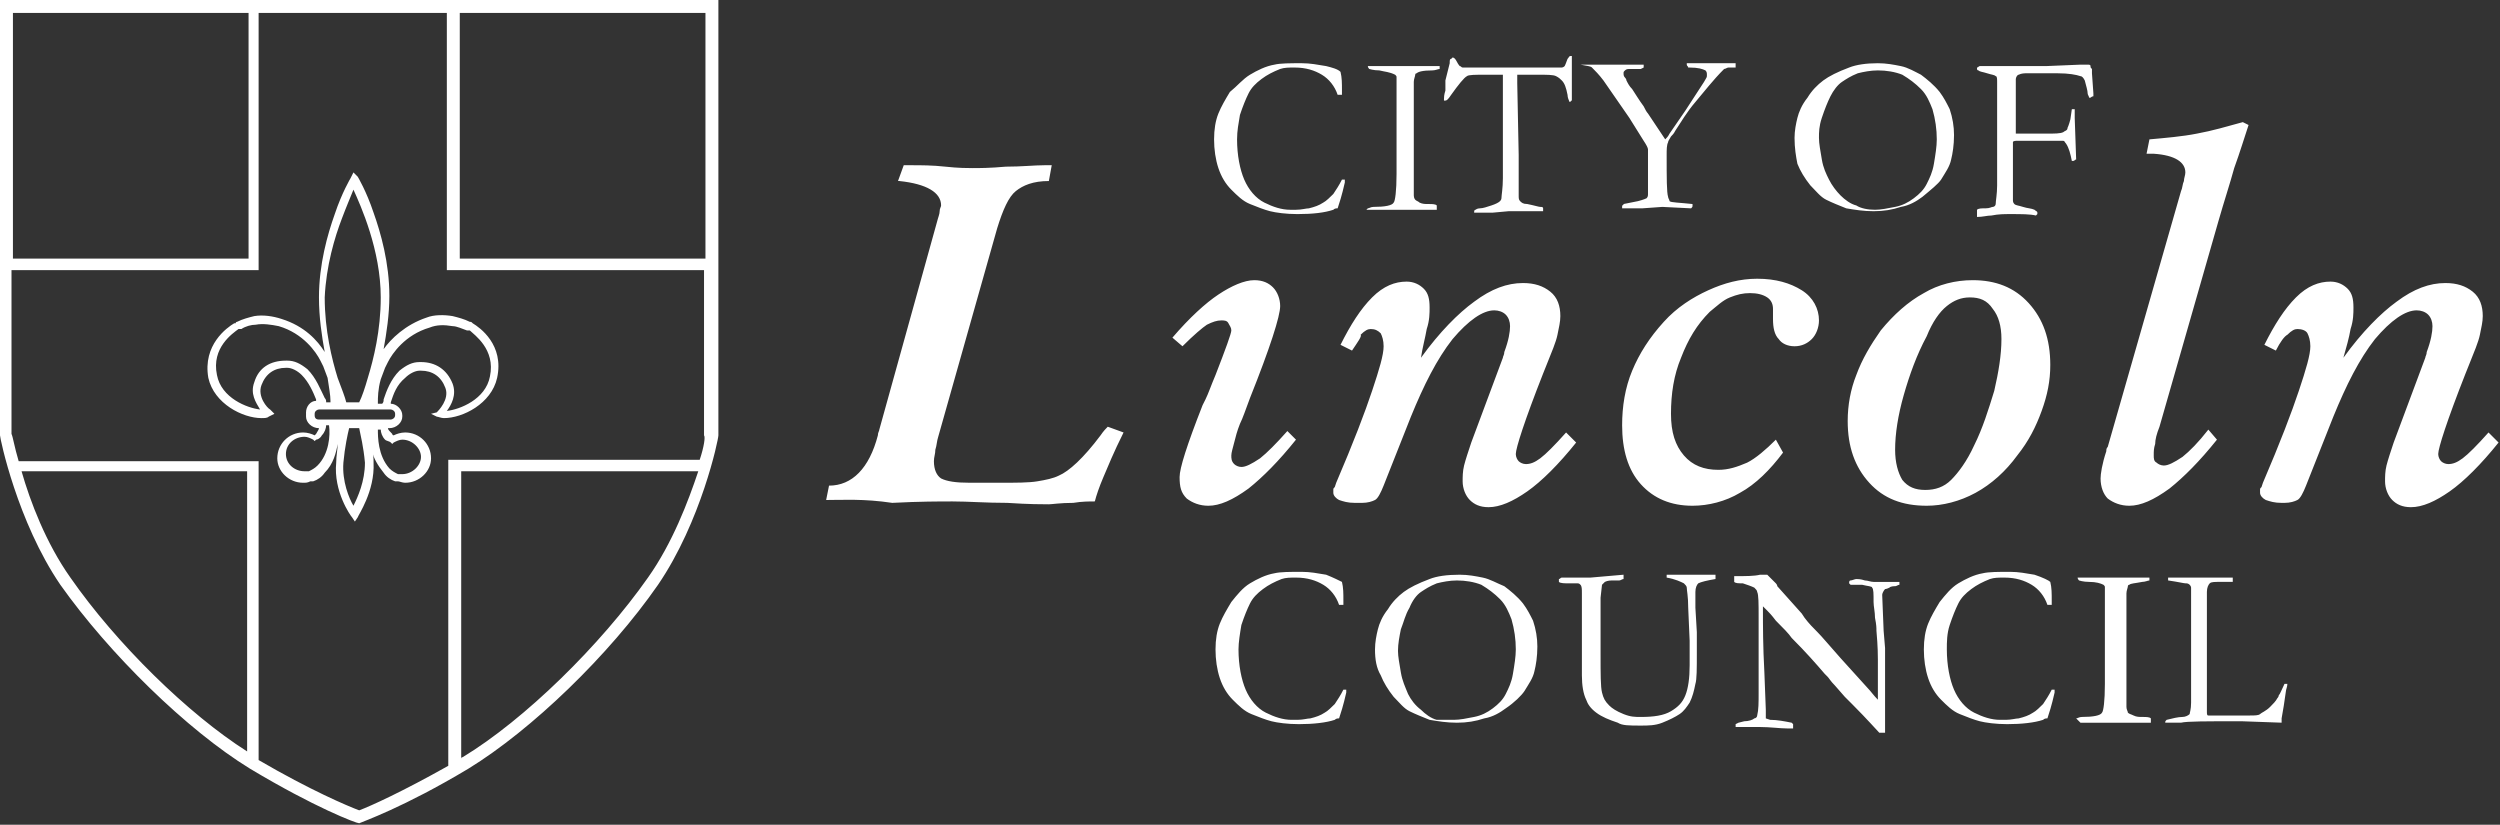 <svg xmlns="http://www.w3.org/2000/svg" x="0px" y="0px" viewBox="0 0 174 57.4" preserveAspectRatio="xMinYMid" aria-hidden="true" focusable="false">
<rect x="0" y="0" width="174" height="57.4" fill="#333333" stroke="none"/>
<path fill="#FFFFFF" d="M93.3,5c0.1,0.4,0.1,0.8,0.1,1.3c0,0.1,0,0.2,0,0.3c-0.1,0-0.1,0-0.2,0c0,0-0.1,0-0.1,0
	c-0.2-0.6-0.6-1.1-1.1-1.4c-0.5-0.3-1.1-0.5-1.9-0.5c-0.4,0-0.7,0-1,0.1c-0.5,0.2-0.9,0.4-1.3,0.7c-0.4,0.3-0.7,0.6-0.9,1
	c-0.2,0.4-0.4,0.9-0.6,1.5c-0.1,0.6-0.2,1.1-0.2,1.7c0,1.1,0.2,2.1,0.5,2.8c0.3,0.7,0.8,1.3,1.4,1.6c0.6,0.3,1.2,0.5,1.8,0.5l0.4,0
	c0.4,0,0.7-0.1,0.9-0.1c0.4-0.1,0.7-0.2,1-0.4c0.2-0.1,0.5-0.4,0.7-0.6c0.2-0.3,0.4-0.6,0.6-1l0.1,0c0,0,0.1,0,0.1,0
	c0,0.1,0,0.2,0,0.2c-0.2,0.9-0.4,1.5-0.5,1.8c-0.1,0-0.2,0-0.3,0.1c-0.6,0.2-1.4,0.3-2.5,0.3c-0.8,0-1.5-0.1-1.9-0.2
	c-0.4-0.1-0.9-0.3-1.4-0.5c-0.5-0.2-0.9-0.6-1.3-1c-0.4-0.4-0.7-0.9-0.9-1.5c-0.2-0.6-0.3-1.3-0.3-2c0-0.7,0.1-1.3,0.3-1.8
	c0.2-0.5,0.5-1,0.8-1.5C86.1,6,86.5,5.5,87,5.2c0.5-0.3,1.1-0.6,1.7-0.7c0.4-0.1,1.1-0.1,1.9-0.1c0.6,0,1.1,0.1,1.7,0.2
	C92.7,4.7,93.1,4.8,93.3,5 M95.2,14.5c0.1,0,0.2-0.1,0.4-0.1c0.8,0,1.3-0.1,1.4-0.3c0.1-0.1,0.2-0.8,0.2-2l0-0.8v-0.9l0-1l0-0.6
	l0-0.6V7.5l0-0.3l0-0.4c0-0.1,0-0.2,0-0.3c0-0.3,0-0.7,0-1.1c0-0.1,0-0.1-0.1-0.2C96.7,5,96.4,5,96,4.9c-0.4,0-0.7-0.1-0.7-0.1
	c0,0-0.1-0.1-0.1-0.2h0.7l2.1,0c0.5,0,1.3,0,2.2,0c0,0.1,0,0.2,0,0.2c-0.1,0-0.3,0.1-0.5,0.1C99,4.9,98.7,5,98.6,5.1
	c-0.1,0-0.1,0.1-0.1,0.1c0,0.1-0.1,0.3-0.1,0.5l0,1l0,3.5v1.4c0,0.4,0,0.7,0,0.9c0,0.6,0,1,0,1.1c0,0.2,0.1,0.3,0.1,0.3
	c0.1,0.1,0.2,0.1,0.3,0.2c0.2,0.1,0.4,0.1,0.6,0.1c0.3,0,0.5,0,0.6,0.1c0,0.1,0,0.1,0,0.2v0.1c-0.5,0-0.8,0-1.1,0
	c-0.1,0-0.4,0-0.7,0l-1.1,0l-1.9,0h-0.1L95.2,14.5z M100.6,5.6l0.3-1.2c0-0.2,0-0.3,0.1-0.3c0,0,0.1-0.1,0.1-0.1
	c0.1,0,0.2,0.1,0.3,0.3c0.1,0.2,0.2,0.3,0.2,0.3c0.1,0,0.1,0.1,0.2,0.1l0.1,0l0.3,0l1.8,0l2.1,0h0.6l1.2,0c0,0,0.1,0,0.2,0
	c0.3,0,0.6,0,0.6,0s0.1,0,0.2-0.1c0,0,0.1-0.2,0.2-0.5c0.1-0.1,0.1-0.2,0.2-0.2c0,0,0.1,0,0.1,0c0,0.1,0,0.2,0,0.3l0,0.3l0,0.7
	c0,0.2,0,0.7,0,1.6c0,0.1,0,0.1,0,0.2c-0.1,0-0.1,0.1-0.1,0.1s-0.1,0-0.1-0.1c0,0-0.1-0.2-0.1-0.4c-0.1-0.5-0.2-0.8-0.4-1
	c-0.1-0.1-0.2-0.2-0.4-0.3c-0.2-0.1-0.6-0.1-1.4-0.1h-1.3c0,0.2,0,0.4,0,0.6l0.1,5c0,0.2,0,0.6,0,1.1l0,1.1l0,0.6
	c0,0.2,0,0.3,0.1,0.4c0.1,0.1,0.2,0.2,0.5,0.2c0.5,0.1,0.8,0.2,0.9,0.2c0.1,0,0.2,0,0.2,0.1v0.2l-1.1,0c-0.6,0-1,0-1.3,0l-1.1,0.1
	l-0.8,0c-0.2,0-0.4,0-0.4,0l-0.1,0c0-0.1,0-0.2,0.1-0.2c0,0,0.1-0.1,0.3-0.1c0.2,0,0.5-0.1,0.8-0.2c0.3-0.1,0.5-0.2,0.6-0.3
	c0,0,0.1-0.1,0.1-0.2c0-0.2,0.1-0.7,0.1-1.4v-1.4l0-3l0-0.6l0-2.2h-1.2c-0.7,0-1.2,0-1.3,0.1c-0.2,0.1-0.6,0.6-1.1,1.3
	c-0.2,0.3-0.3,0.4-0.4,0.4l-0.1,0c0,0,0-0.1,0-0.1c0-0.1,0-0.3,0.1-0.6C100.6,6,100.6,5.7,100.6,5.6 M110,4.5h0.4c0.1,0,0.4,0,0.9,0
	c0.7,0,1.3,0,1.8,0l0.9,0c0.1,0,0.3,0,0.4,0c0,0,0,0.1,0,0.1v0.1l-0.2,0.1h-0.1l-0.4,0l-0.2,0c-0.2,0-0.3,0-0.4,0.1
	c-0.1,0.1-0.1,0.1-0.1,0.2c0,0.1,0,0.2,0.1,0.3c0,0,0.1,0.1,0.1,0.2c0.1,0.2,0.2,0.4,0.4,0.6c0.2,0.3,0.5,0.8,0.8,1.2
	c0.1,0.2,0.2,0.4,0.3,0.5l1.2,1.8c0.1-0.1,0.2-0.2,0.3-0.4l1.1-1.6l1.3-2c0.1-0.2,0.2-0.3,0.2-0.4c0,0,0-0.1,0-0.1
	c0-0.1,0-0.2-0.1-0.3c-0.2-0.1-0.5-0.2-1.1-0.2c0,0-0.1,0-0.1,0c0-0.1-0.1-0.1-0.1-0.2c0,0,0-0.1,0-0.1l0.4,0l1.5,0l1.2,0
	c0,0,0.1,0,0.3,0l0,0.3c0,0-0.1,0-0.2,0l-0.2,0c0,0-0.1,0-0.1,0c-0.1,0-0.2,0.1-0.3,0.1c-0.8,0.8-1.4,1.6-2,2.3s-1,1.4-1.4,2
	c-0.1,0.2-0.2,0.3-0.3,0.4c-0.1,0.2-0.2,0.3-0.2,0.4c-0.1,0.2-0.1,0.5-0.1,0.9c0,1.6,0,2.6,0.1,2.9c0,0.1,0.1,0.2,0.1,0.3
	c0.1,0.1,0.7,0.1,1.6,0.2v0.1c0,0.1,0,0.1-0.1,0.2l-2-0.1l-1.4,0.1h-1.1c-0.1,0-0.2,0-0.3,0c0-0.1,0-0.1,0-0.1c0,0,0-0.1,0-0.1
	c0,0,0.1,0,0.1-0.1l1-0.2c0.4-0.1,0.6-0.2,0.6-0.2c0.1-0.1,0.1-0.2,0.1-0.3c0-0.1,0-0.8,0-2.2c0-0.5,0-0.8,0-0.9
	c0-0.1-0.1-0.3-0.3-0.6l-1-1.6l-1.8-2.6c-0.3-0.4-0.6-0.7-0.8-0.9c-0.1-0.1-0.3-0.1-0.8-0.2c0,0-0.1,0-0.2,0L110,4.5z M124.9,9.6
	c0-0.5,0.1-1,0.2-1.4c0.1-0.4,0.3-0.9,0.7-1.4c0.3-0.5,0.7-0.9,1.1-1.2c0.4-0.3,1-0.6,1.8-0.9c0.5-0.2,1.2-0.3,2-0.3
	c0.6,0,1.1,0.1,1.6,0.2c0.5,0.1,1,0.4,1.4,0.6c0.4,0.3,0.9,0.7,1.3,1.2c0.3,0.4,0.5,0.8,0.7,1.2c0.2,0.6,0.3,1.2,0.3,1.8
	c0,0.7-0.1,1.3-0.2,1.7c-0.1,0.5-0.4,0.9-0.7,1.4c-0.2,0.3-0.7,0.7-1.3,1.2c-0.4,0.3-0.9,0.6-1.5,0.7c-0.6,0.2-1.2,0.3-1.9,0.3
	c-0.7,0-1.3-0.1-1.9-0.2c-0.5-0.2-1-0.4-1.4-0.6c-0.4-0.2-0.7-0.6-1.1-1c-0.4-0.5-0.7-1-0.9-1.5C125,10.9,124.9,10.3,124.9,9.6
	 M130.5,14.6c0.4,0,0.9-0.1,1.4-0.2c0.5-0.1,0.9-0.3,1.3-0.6c0.4-0.3,0.7-0.6,0.9-1c0.2-0.4,0.4-0.8,0.5-1.4
	c0.1-0.6,0.2-1.2,0.2-1.7c0-0.7-0.1-1.4-0.3-2.1c-0.2-0.5-0.4-1-0.8-1.4c-0.4-0.4-0.8-0.7-1.3-1c-0.5-0.2-1.1-0.3-1.7-0.3
	c-0.5,0-1,0.1-1.4,0.2c-0.5,0.2-0.8,0.4-1.1,0.6c-0.3,0.2-0.6,0.6-0.8,1c-0.2,0.4-0.4,0.9-0.6,1.5s-0.2,1-0.2,1.4
	c0,0.4,0.1,0.9,0.2,1.5c0.1,0.6,0.3,1,0.5,1.4c0.2,0.4,0.5,0.8,0.8,1.1c0.3,0.3,0.7,0.6,1.1,0.7C129.5,14.5,130,14.6,130.5,14.6
	 M137.6,14.8l0-0.2c0.1-0.1,0.3-0.1,0.6-0.1c0.3,0,0.4-0.1,0.5-0.1c0.1,0,0.2-0.1,0.2-0.2c0-0.2,0.1-0.7,0.1-1.3V6.7l0-1
	c0-0.2,0-0.4-0.1-0.4c-0.1-0.1-0.3-0.1-0.6-0.2c-0.3-0.1-0.5-0.1-0.6-0.2c-0.1,0-0.1-0.1-0.1-0.1c0,0,0-0.1,0-0.1
	c0.1,0,0.1-0.1,0.2-0.1c0.1,0,0.2,0,0.5,0h0.2c0.1,0,0.3,0,0.6,0h1.1l2.2,0l2.4-0.1h0.2l0.3,0c0.1,0,0.2,0,0.2,0.1
	c0,0.1,0,0.1,0.1,0.2l0,0.3l0.1,1.4c0,0.1,0,0.1,0,0.2c-0.1,0-0.2,0.1-0.2,0.1c0,0-0.1,0-0.1,0c0-0.1-0.1-0.2-0.1-0.3
	c0-0.2-0.1-0.5-0.2-0.9c-0.1-0.2-0.2-0.3-0.3-0.3c-0.3-0.1-0.8-0.2-1.6-0.2c-0.3,0-0.7,0-1,0c-0.3,0-0.5,0-0.5,0l-0.6,0
	c-0.2,0-0.4,0-0.6,0.1c-0.1,0-0.2,0.2-0.2,0.3v0.1c0,0.3,0,0.6,0,0.9l0,2.2c0,0.2,0,0.4,0,0.6l0.2,0l0.4,0h1.5c0.6,0,1,0,1.2-0.1
	c0.1-0.1,0.3-0.1,0.3-0.3c0,0,0.1-0.2,0.2-0.6l0.1-0.7c0.1,0,0.1,0,0.1,0s0.1,0,0.1,0c0,0.1,0,0.3,0,0.6l0.1,2.9
	c-0.1,0-0.1,0.1-0.2,0.1l-0.1,0c-0.1-0.5-0.2-0.9-0.4-1.2c-0.1-0.1-0.1-0.2-0.2-0.2c-0.1,0-0.7,0-1.8,0c-0.3,0-0.6,0-0.7,0
	c-0.3,0-0.5,0-0.6,0h-0.1c-0.1,0-0.3,0-0.3,0.1c0,0.1,0,0.1,0,0.1v0.5c0,0.1,0,0.3,0,0.8l0,2.6c0,0.1,0,0.2,0.1,0.3
	c0.1,0.1,0.3,0.1,0.6,0.2s0.6,0.1,0.8,0.2c0.1,0.1,0.2,0.1,0.2,0.2c0,0,0,0.1,0,0.1s-0.1,0.1-0.1,0.1c-0.4-0.1-1-0.1-1.8-0.1
	c-0.4,0-0.8,0-1.3,0.1c-0.3,0-0.6,0.1-1,0.1L137.6,14.8z M93.4,40.5c0.1,0.4,0.1,0.8,0.1,1.3c0,0.1,0,0.2,0,0.3c-0.1,0-0.1,0-0.2,0
	c0,0-0.1,0-0.1,0c-0.2-0.6-0.6-1.1-1.1-1.4s-1.1-0.5-1.9-0.5c-0.4,0-0.7,0-1,0.1c-0.5,0.2-0.9,0.4-1.3,0.7c-0.4,0.3-0.7,0.6-0.9,1
	c-0.2,0.4-0.4,0.9-0.6,1.5c-0.1,0.6-0.2,1.2-0.2,1.7c0,1.1,0.2,2.1,0.5,2.8c0.3,0.7,0.8,1.3,1.4,1.6c0.6,0.3,1.2,0.5,1.8,0.5l0.4,0
	c0.4,0,0.7-0.1,0.9-0.1c0.4-0.1,0.7-0.2,1-0.4c0.2-0.1,0.5-0.4,0.7-0.6c0.2-0.3,0.4-0.6,0.6-1l0.1,0c0,0,0.1,0,0.1,0
	c0,0.1,0,0.2,0,0.2c-0.2,0.9-0.4,1.5-0.5,1.8c-0.1,0-0.2,0-0.3,0.1c-0.6,0.2-1.5,0.3-2.5,0.3c-0.8,0-1.5-0.1-1.9-0.2
	s-0.9-0.3-1.4-0.5c-0.5-0.2-0.9-0.6-1.3-1c-0.4-0.4-0.7-0.9-0.9-1.5c-0.2-0.6-0.3-1.3-0.3-2c0-0.7,0.1-1.3,0.3-1.8
	c0.2-0.5,0.5-1,0.8-1.5c0.4-0.5,0.8-1,1.3-1.3c0.5-0.3,1.1-0.6,1.7-0.7c0.4-0.1,1.1-0.1,1.9-0.1c0.6,0,1.1,0.1,1.7,0.2
	C92.8,40.2,93.2,40.4,93.4,40.5 M95.7,45.2c0-0.5,0.1-1,0.2-1.4c0.1-0.4,0.3-0.9,0.7-1.4c0.3-0.5,0.7-0.9,1.1-1.2
	c0.4-0.3,1-0.6,1.8-0.9c0.5-0.2,1.2-0.3,2.1-0.3c0.6,0,1.1,0.1,1.6,0.2c0.5,0.1,1,0.4,1.5,0.6c0.4,0.3,0.9,0.7,1.3,1.2
	c0.3,0.4,0.5,0.8,0.7,1.2c0.2,0.6,0.3,1.2,0.3,1.8c0,0.7-0.1,1.3-0.2,1.7c-0.1,0.5-0.4,0.9-0.7,1.4c-0.2,0.3-0.7,0.8-1.3,1.2
	c-0.4,0.3-0.9,0.6-1.5,0.7c-0.6,0.2-1.2,0.3-1.9,0.3c-0.7,0-1.3-0.1-1.9-0.2c-0.5-0.2-1-0.4-1.4-0.6c-0.4-0.2-0.7-0.6-1.1-1
	c-0.4-0.5-0.7-1-0.9-1.5C95.8,46.5,95.7,45.9,95.7,45.2 M101.2,50.1c0.4,0,0.9-0.1,1.4-0.2c0.5-0.1,0.9-0.3,1.3-0.6
	c0.4-0.3,0.7-0.6,0.9-1c0.2-0.4,0.4-0.8,0.5-1.4c0.1-0.6,0.2-1.2,0.2-1.7c0-0.7-0.1-1.4-0.3-2.1c-0.2-0.5-0.4-1-0.8-1.4
	c-0.4-0.4-0.8-0.7-1.3-1c-0.5-0.2-1.1-0.3-1.7-0.3c-0.5,0-1,0.1-1.4,0.2c-0.5,0.2-0.8,0.4-1.1,0.6s-0.6,0.6-0.8,1.1
	c-0.3,0.5-0.4,1-0.6,1.5c-0.1,0.5-0.2,1-0.2,1.5c0,0.4,0.1,0.9,0.2,1.5c0.1,0.6,0.3,1,0.5,1.5c0.2,0.4,0.5,0.8,0.9,1.1
	c0.3,0.3,0.7,0.6,1.1,0.7C100.3,50.1,100.8,50.1,101.2,50.1 M113,40c0,0.1,0,0.2,0,0.2c0,0,0,0.1,0,0.1c-0.1,0-0.2,0.1-0.3,0.1
	c0,0-0.1,0-0.2,0c-0.1,0-0.2,0-0.2,0c-0.2,0-0.4,0-0.6,0.1c-0.1,0.1-0.1,0.1-0.2,0.2l-0.1,0.9l0,3.9c0,1.4,0,2.3,0.1,2.7
	c0.1,0.4,0.2,0.6,0.5,0.9c0.2,0.2,0.5,0.4,1,0.6s0.8,0.2,1.2,0.2c0.9,0,1.6-0.1,2.1-0.4s0.8-0.6,1-1.1c0.2-0.5,0.3-1.2,0.3-2.1
	c0,0,0-0.2,0-0.6v-0.2c0-0.1,0-0.2,0-0.5c0-0.2,0-0.4,0-0.4l-0.1-2.3c0-0.8-0.1-1.2-0.1-1.4c0-0.1-0.1-0.2-0.2-0.3
	c-0.2-0.1-0.6-0.3-1.2-0.4c0-0.1,0-0.1,0-0.2c0.2,0,0.4,0,0.6,0c0.2,0,0.4,0,0.7,0c0.3,0,0.5,0,0.6,0l1.3,0l0.2,0l0,0.3
	c-0.6,0.1-1,0.2-1.2,0.3c-0.1,0.1-0.2,0.3-0.2,0.6c0,0.2,0,0.5,0,1.1l0.1,1.7l0,0.7l0,0.8c0,1,0,1.8-0.1,2.1
	c-0.1,0.5-0.2,0.9-0.4,1.3c-0.2,0.3-0.4,0.6-0.7,0.8c-0.3,0.2-0.7,0.4-1.2,0.6c-0.5,0.2-1,0.2-1.5,0.2c-0.8,0-1.3,0-1.6-0.2
	c-0.6-0.2-1.1-0.4-1.5-0.7c-0.4-0.3-0.6-0.6-0.7-0.9c-0.2-0.4-0.3-1-0.3-1.7v-0.5l0-2.2l0-1.8v-1.2c0-0.3,0-0.5-0.1-0.6
	c-0.1-0.1-0.1-0.1-0.3-0.1l-0.5,0c-0.3,0-0.6,0-0.7-0.1c0,0,0-0.1,0-0.1c0,0,0-0.1,0-0.1c0.1,0,0.1-0.1,0.2-0.1h0.2l0.5,0h1.3
	L113,40z M120.7,40.5l0-0.4c0.8,0,1.4,0,1.8-0.1c0.1,0,0.2,0,0.3,0c0,0,0.1,0,0.2,0c0.2,0.2,0.4,0.4,0.6,0.6c0,0,0.1,0.1,0.1,0.2
	l1.7,1.9l0.2,0.3c0.3,0.4,0.6,0.7,0.9,1c0.3,0.3,0.8,0.9,1.6,1.8l1.9,2.1c0.2,0.2,0.4,0.5,0.7,0.8l0-0.1c0-0.7,0-1.1,0-1.2l0-0.5
	l0-0.7v-0.3c0-0.2,0-0.9-0.1-2c0-0.2,0-0.4-0.1-0.9c0-0.4-0.1-0.8-0.1-1.1c0-0.6,0-0.9-0.1-1c0-0.1-0.3-0.1-0.7-0.2
	c-0.1,0-0.2,0-0.4,0c-0.2,0-0.4,0-0.4,0s-0.1-0.1-0.1-0.1c0-0.1,0-0.2,0.1-0.2c0.1,0,0.3-0.1,0.4-0.1c0.1,0,0.3,0,0.6,0.1
	c0.2,0,0.4,0.1,0.6,0.1c0.2,0,0.6,0,1.1,0c0.3,0,0.5,0,0.6,0h0.1l0,0.2c-0.1,0-0.2,0.1-0.3,0.1c-0.1,0-0.3,0-0.4,0.1
	c-0.2,0.1-0.3,0.1-0.3,0.1c-0.1,0.1-0.2,0.3-0.2,0.4l0.1,2.5l0.1,1.2l0,0.3l0,1.6c0,1.1,0,2,0,2.9c0,0.2,0,0.6,0,1.1l-0.4,0
	c-0.2-0.2-0.8-0.9-1.9-2c-0.3-0.3-0.4-0.4-0.5-0.5l-0.7-0.8c-0.3-0.3-0.4-0.5-0.5-0.6c-0.1-0.1-0.1-0.1-0.2-0.2
	c-0.6-0.7-1.3-1.5-2.3-2.5c-0.2-0.3-0.6-0.7-1.1-1.2c-0.3-0.4-0.5-0.6-0.6-0.7c-0.1-0.1-0.2-0.2-0.3-0.3l0,0.3c0,1,0,2.5,0.1,4.3
	l0.1,2.6c0,0.2,0,0.4,0,0.6l0.3,0.1c0.5,0,1,0.1,1.5,0.2c0,0,0.1,0.1,0.1,0.1l0,0.3c-0.1,0-0.1,0-0.2,0s-0.1,0-0.2,0
	c-0.5,0-1.2-0.1-1.9-0.1c-0.5,0-1,0-1.4,0l-0.1,0c0,0-0.1,0-0.2,0l0-0.2l0.2-0.1l0.4-0.1c0.3,0,0.6-0.1,0.7-0.2
	c0.1,0,0.2-0.1,0.2-0.2c0.1-0.4,0.1-0.9,0.1-1.6c0-0.3,0-0.9,0-1.8v-1.1l0-2.3c0-1,0-1.6-0.1-1.8c0-0.1-0.1-0.2-0.2-0.3
	c-0.2-0.1-0.5-0.2-0.8-0.3C121,40.6,120.8,40.6,120.7,40.5 M142.7,40.5c0.1,0.4,0.1,0.8,0.1,1.3c0,0.1,0,0.2,0,0.3
	c-0.1,0-0.1,0-0.2,0c0,0-0.1,0-0.1,0c-0.2-0.6-0.6-1.1-1.1-1.4s-1.1-0.5-1.9-0.5c-0.4,0-0.7,0-1,0.1c-0.5,0.2-0.9,0.4-1.3,0.7
	c-0.4,0.3-0.7,0.6-0.9,1c-0.2,0.4-0.4,0.9-0.6,1.5s-0.2,1.2-0.2,1.7c0,1.1,0.2,2.1,0.5,2.8c0.3,0.7,0.8,1.3,1.4,1.6
	c0.6,0.3,1.2,0.5,1.8,0.5l0.4,0c0.4,0,0.7-0.1,0.9-0.1c0.4-0.1,0.7-0.2,1-0.4c0.2-0.1,0.5-0.4,0.7-0.6c0.2-0.3,0.4-0.6,0.6-1l0.1,0
	c0,0,0.1,0,0.1,0c0,0.1,0,0.2,0,0.2c-0.2,0.9-0.4,1.5-0.5,1.8c-0.1,0-0.2,0-0.3,0.1c-0.6,0.2-1.5,0.3-2.5,0.3
	c-0.8,0-1.5-0.1-1.9-0.2c-0.4-0.1-0.9-0.3-1.4-0.5c-0.5-0.2-0.9-0.6-1.3-1s-0.7-0.9-0.9-1.5c-0.2-0.6-0.3-1.3-0.3-2
	c0-0.7,0.1-1.3,0.3-1.8c0.2-0.5,0.5-1,0.8-1.5c0.4-0.5,0.8-1,1.3-1.3c0.5-0.3,1.1-0.6,1.7-0.7c0.4-0.1,1.1-0.1,1.9-0.1
	c0.6,0,1.1,0.1,1.7,0.2C142.2,40.2,142.6,40.4,142.7,40.5 M144.5,50c0.1,0,0.2-0.1,0.4-0.1c0.8,0,1.3-0.1,1.4-0.3
	c0.1-0.1,0.2-0.8,0.2-2l0-0.8v-0.9l0-1l0-0.6l0-0.6V43l0-0.3l0-0.4c0-0.1,0-0.2,0-0.3c0-0.3,0-0.7,0-1.1c0-0.1,0-0.1-0.1-0.2
	c-0.2-0.1-0.5-0.2-1-0.2c-0.4,0-0.7-0.1-0.7-0.1c0,0-0.1-0.1-0.1-0.2h0.7l2.1,0c0.5,0,1.3,0,2.2,0c0,0.1,0,0.2,0,0.2
	c-0.1,0-0.3,0.1-0.5,0.1c-0.5,0.1-0.8,0.1-0.9,0.2c-0.1,0-0.1,0.1-0.1,0.1c0,0.1-0.1,0.3-0.1,0.5l0,1l0,3.5v1.4c0,0.4,0,0.7,0,0.9
	c0,0.6,0,1,0,1.1c0,0.2,0.1,0.3,0.1,0.4c0.1,0.1,0.2,0.1,0.4,0.2c0.2,0.1,0.4,0.1,0.6,0.1c0.3,0,0.5,0,0.6,0.1c0,0.1,0,0.1,0,0.2
	v0.1c-0.5,0-0.8,0-1.1,0c-0.1,0-0.4,0-0.7,0l-1.1,0l-1.9,0h-0.1L144.5,50z M150.7,50.3c0-0.1,0-0.1,0.1-0.2c0.4-0.1,0.8-0.2,1.1-0.2
	c0.2,0,0.4-0.1,0.5-0.2c0-0.1,0.1-0.3,0.1-0.8l0-2.1l0-1.4l0-1.9v-0.5c0-1.1,0-1.8,0-2.1c0,0,0-0.1-0.1-0.2
	c-0.1-0.1-0.2-0.1-0.3-0.1c-0.1,0-0.5-0.1-1.2-0.2c0-0.1,0-0.1,0-0.1c0,0,0-0.1,0-0.1c0.1,0,0.2,0,0.5,0l1.1,0l0.6,0l0.2,0
	c0,0,0.1,0,0.2,0c0.3,0,0.5,0,0.5,0l0.6,0c0.4,0,0.7,0,0.8,0c0,0.1,0,0.2,0,0.3c0,0-0.3,0-0.8,0c-0.5,0-0.7,0-0.8,0.1
	c-0.1,0.1-0.2,0.3-0.2,0.6c0,0.1,0,0.3,0,0.5v0.5l0,1.5v0.5l0,2.6l0,2.2l0,0.5c0,0.2,0,0.3,0.1,0.3c0.1,0,0.5,0,1.1,0h0.5l1.3,0
	c0.3,0,0.6,0,0.7-0.1c0.1-0.1,0.4-0.2,0.7-0.5c0.2-0.2,0.4-0.4,0.5-0.6c0,0,0.1-0.1,0.1-0.2c0.1-0.1,0.2-0.4,0.4-0.8h0.2
	c0,0.2-0.1,0.4-0.1,0.5c-0.1,0.7-0.2,1.4-0.3,1.9c0,0.1,0,0.2,0,0.3l-2.8-0.1c-2.4,0-3.8,0-4.2,0.1c-0.1,0-0.3,0-0.4,0L150.7,50.3
	L150.7,50.3z M57.5,34.8l0.2-1c1.6,0,2.8-1.2,3.4-3.5c0-0.2,0.1-0.3,0.1-0.4l4-14.4c0.1-0.4,0.2-0.6,0.2-0.8s0.1-0.3,0.1-0.4
	c0-0.9-1-1.5-2.9-1.7c0,0-0.1,0-0.1,0l0.4-1.1h0.5c0.7,0,1.5,0,2.4,0.1s1.6,0.1,1.9,0.1c0.4,0,1.2,0,2.3-0.1c1.1,0,2-0.1,2.7-0.1
	h0.5l-0.2,1.1c-1.1,0-1.8,0.3-2.3,0.7s-0.9,1.3-1.3,2.6l-4.1,14.5c-0.1,0.3-0.1,0.6-0.2,0.9c0,0.3-0.1,0.5-0.1,0.8
	c0,0.6,0.2,1,0.5,1.2c0.4,0.2,1,0.3,2,0.3h0c0.1,0,0.2,0,0.3,0h1.8c1.1,0,2,0,2.6-0.1c0.6-0.1,1.1-0.2,1.5-0.4
	c0.7-0.3,1.7-1.2,2.9-2.8c0.2-0.3,0.4-0.5,0.5-0.6l1.1,0.4c-0.7,1.4-1.1,2.4-1.4,3.1c-0.3,0.7-0.5,1.3-0.6,1.7c-0.4,0-0.9,0-1.5,0.1
	c-0.9,0-1.5,0.1-1.7,0.1c-0.4,0-1.4,0-2.9-0.1c-1.5,0-2.7-0.1-3.8-0.1c-0.9,0-2.3,0-4.2,0.1C60.1,34.7,58.6,34.8,57.5,34.8
	 M90.2,30.6c-1.2,1.5-2.3,2.6-3.3,3.4c-1.1,0.8-2,1.2-2.8,1.2c-0.6,0-1.1-0.2-1.5-0.5c-0.4-0.4-0.5-0.8-0.5-1.5c0-0.6,0.5-2.2,1.6-5
	l0.2-0.4c0.2-0.4,0.4-1,0.7-1.7c0.7-1.8,1.1-2.9,1.1-3.1c0-0.2-0.1-0.3-0.2-0.5s-0.3-0.2-0.5-0.2c-0.3,0-0.6,0.1-1,0.3
	c-0.3,0.2-0.9,0.7-1.7,1.5l-0.7-0.6c1.2-1.4,2.3-2.4,3.2-3c0.9-0.6,1.8-1,2.5-1c0.6,0,1,0.2,1.3,0.5c0.3,0.3,0.5,0.8,0.5,1.3
	c0,0.7-0.7,2.9-2.1,6.4c-0.3,0.8-0.5,1.4-0.7,1.8c-0.2,0.5-0.3,0.9-0.4,1.3c-0.1,0.4-0.2,0.7-0.2,0.9c0,0.2,0,0.4,0.2,0.6
	c0.1,0.1,0.3,0.2,0.5,0.2c0.3,0,0.7-0.2,1.3-0.6c0.5-0.4,1.1-1,1.9-1.9L90.2,30.6z M94.1,24.4l-0.8-0.4c0.7-1.4,1.4-2.5,2.2-3.3
	c0.8-0.8,1.6-1.1,2.4-1.1c0.5,0,0.9,0.2,1.2,0.5c0.3,0.3,0.4,0.7,0.4,1.3c0,0.4,0,0.9-0.2,1.5c-0.1,0.6-0.3,1.3-0.4,2
	c1.3-1.8,2.6-3.1,3.7-3.9c1.2-0.9,2.3-1.3,3.4-1.3c0.8,0,1.4,0.2,1.9,0.6c0.5,0.4,0.7,1,0.7,1.7c0,0.4-0.1,0.8-0.2,1.3
	c-0.1,0.5-0.4,1.2-0.8,2.2l-0.2,0.5c-1.3,3.3-1.9,5.2-1.9,5.6c0,0.2,0.1,0.4,0.2,0.5c0.1,0.1,0.3,0.2,0.5,0.2c0.3,0,0.6-0.1,1-0.4
	c0.4-0.3,1-0.9,1.8-1.8l0.7,0.7c-1.2,1.5-2.4,2.7-3.4,3.4c-1,0.7-1.9,1.1-2.7,1.1c-0.6,0-1-0.2-1.3-0.5c-0.3-0.3-0.5-0.8-0.5-1.3
	c0-0.3,0-0.7,0.1-1.1c0.1-0.4,0.3-1,0.5-1.6l2.2-5.9c0-0.1,0.1-0.2,0.1-0.4c0.3-0.8,0.4-1.4,0.4-1.8c0-0.3-0.1-0.6-0.3-0.8
	c-0.2-0.2-0.5-0.3-0.8-0.3c-0.8,0-1.8,0.7-2.9,2c-1.1,1.4-2,3.2-2.9,5.4l-1.9,4.8c-0.2,0.5-0.4,0.9-0.6,1c-0.2,0.1-0.5,0.2-0.9,0.2
	h-0.3l-0.2,0c-0.5,0-0.8-0.1-1.1-0.2c-0.2-0.1-0.4-0.3-0.4-0.5c0,0,0-0.1,0-0.2c0-0.1,0-0.1,0.1-0.2l0.1-0.3c1.2-2.8,2-4.9,2.5-6.4
	s0.8-2.5,0.8-3.1c0-0.4-0.1-0.7-0.2-0.9c-0.2-0.2-0.4-0.3-0.7-0.3c-0.2,0-0.4,0.1-0.7,0.4C94.8,23.4,94.5,23.8,94.1,24.4
	 M124.1,31.5c-0.9,1.2-1.9,2.2-3,2.8c-1,0.6-2.2,0.9-3.3,0.9c-1.5,0-2.7-0.5-3.6-1.5c-0.9-1-1.3-2.4-1.3-4.1c0-1.3,0.2-2.6,0.7-3.8
	c0.5-1.2,1.2-2.3,2.2-3.4c0.9-1,2-1.7,3.1-2.2s2.2-0.8,3.4-0.8c1.3,0,2.3,0.3,3.1,0.8c0.8,0.5,1.2,1.3,1.2,2.1c0,0.5-0.2,1-0.5,1.3
	c-0.3,0.3-0.7,0.5-1.2,0.5c-0.5,0-0.9-0.2-1.1-0.5c-0.3-0.3-0.4-0.8-0.4-1.4c0,0,0-0.2,0-0.3c0-0.2,0-0.3,0-0.4
	c0-0.3-0.1-0.6-0.4-0.8s-0.7-0.3-1.2-0.3c-0.5,0-0.9,0.1-1.4,0.3c-0.5,0.2-0.9,0.6-1.4,1c-0.9,0.9-1.5,1.9-2,3.2
	c-0.5,1.2-0.7,2.5-0.7,3.9c0,1.3,0.3,2.2,0.9,2.9c0.6,0.7,1.4,1,2.4,1c0.7,0,1.3-0.2,2-0.5c0.6-0.3,1.3-0.9,2-1.6L124.1,31.5z
	 M137.3,19.5c1.6,0,2.9,0.5,3.9,1.6c1,1.1,1.5,2.5,1.5,4.3c0,1.1-0.2,2.1-0.6,3.2c-0.4,1.1-0.9,2.1-1.7,3.1c-0.8,1.1-1.8,2-2.9,2.6
	c-1.1,0.6-2.3,0.9-3.4,0.9c-1.7,0-3-0.5-4-1.6c-1-1.1-1.5-2.5-1.5-4.3c0-1.1,0.2-2.2,0.6-3.2c0.4-1.1,1-2.1,1.7-3.1
	c0.9-1.1,1.9-2,3-2.6C134.9,19.8,136.1,19.5,137.3,19.5 M137.1,20.7c-0.6,0-1.1,0.2-1.6,0.6c-0.5,0.4-1,1.1-1.4,2.1
	c-0.7,1.3-1.2,2.7-1.6,4.1c-0.4,1.4-0.6,2.7-0.6,3.8c0,0.9,0.2,1.6,0.5,2.1c0.4,0.5,0.9,0.7,1.6,0.7c0.7,0,1.3-0.2,1.8-0.7
	s1.1-1.3,1.6-2.4c0.6-1.2,1-2.5,1.4-3.8c0.3-1.3,0.5-2.5,0.5-3.6c0-0.9-0.2-1.6-0.6-2.1C138.3,20.9,137.8,20.7,137.1,20.7
	 M154.3,30.6c-1.2,1.5-2.3,2.6-3.3,3.4c-1.1,0.8-2,1.2-2.8,1.2c-0.6,0-1.1-0.2-1.5-0.5c-0.3-0.3-0.5-0.8-0.5-1.4
	c0-0.3,0.1-1,0.4-1.9c0-0.1,0-0.2,0.1-0.3l5.1-17.8c0.1-0.2,0.1-0.5,0.2-0.7c0-0.2,0.1-0.4,0.1-0.6c0-0.7-0.7-1.2-2.2-1.3
	c-0.2,0-0.4,0-0.5,0l0.2-1c1.1-0.1,2.3-0.2,3.3-0.4c1.1-0.2,2.1-0.5,3.2-0.8l0.4,0.2c-0.3,0.9-0.6,1.9-1,3c-0.3,1.1-0.7,2.3-1.1,3.7
	l-4.1,14.3c-0.2,0.5-0.3,0.9-0.3,1.2c-0.1,0.3-0.1,0.5-0.1,0.8c0,0.2,0,0.4,0.2,0.5c0.1,0.1,0.3,0.2,0.5,0.2c0.3,0,0.7-0.2,1.3-0.6
	c0.5-0.4,1.1-1,1.8-1.9L154.3,30.6z M158.4,24.4l-0.8-0.4c0.7-1.4,1.4-2.5,2.2-3.3c0.8-0.8,1.6-1.1,2.4-1.1c0.5,0,0.9,0.2,1.2,0.5
	c0.3,0.3,0.4,0.7,0.4,1.3c0,0.4,0,0.9-0.2,1.5c-0.1,0.6-0.3,1.3-0.5,2c1.3-1.8,2.6-3.1,3.7-3.9c1.2-0.9,2.3-1.3,3.4-1.3
	c0.8,0,1.4,0.2,1.9,0.6c0.5,0.4,0.7,1,0.7,1.7c0,0.4-0.1,0.8-0.2,1.3s-0.4,1.2-0.8,2.2l-0.2,0.5c-1.3,3.3-1.9,5.2-1.9,5.6
	c0,0.2,0.1,0.4,0.2,0.5c0.1,0.1,0.3,0.2,0.5,0.2c0.3,0,0.6-0.1,1-0.4c0.4-0.3,1-0.9,1.8-1.8l0.7,0.7c-1.2,1.5-2.4,2.7-3.4,3.4
	c-1,0.7-1.9,1.1-2.7,1.1c-0.6,0-1-0.2-1.3-0.5c-0.3-0.3-0.5-0.8-0.5-1.3c0-0.3,0-0.7,0.1-1.1c0.1-0.4,0.3-1,0.5-1.6l2.2-5.9
	c0-0.1,0.1-0.2,0.1-0.4c0.3-0.8,0.4-1.4,0.4-1.8c0-0.3-0.1-0.6-0.3-0.8c-0.2-0.2-0.5-0.3-0.8-0.3c-0.8,0-1.8,0.7-2.9,2
	c-1.1,1.4-2,3.2-2.9,5.4l-1.9,4.8c-0.2,0.5-0.4,0.9-0.6,1c-0.2,0.1-0.5,0.2-0.9,0.2H159l-0.2,0c-0.5,0-0.8-0.1-1.1-0.2
	c-0.2-0.1-0.4-0.3-0.4-0.5c0,0,0-0.1,0-0.2c0-0.1,0-0.1,0.1-0.2l0.1-0.3c1.2-2.8,2-4.9,2.5-6.4c0.5-1.5,0.8-2.5,0.8-3.1
	c0-0.4-0.1-0.7-0.2-0.9s-0.4-0.3-0.7-0.3c-0.2,0-0.4,0.1-0.7,0.4C159,23.4,158.7,23.8,158.4,24.4 M0,0v30.3l0,0
	c0,0.2,1.2,6,4.2,10.4c3.4,4.8,8.8,10.1,13.2,12.8c4.5,2.7,7.4,3.8,7.6,3.8l0,0l0,0l0,0c0.2-0.1,3.1-1.1,7.6-3.8
	c4.4-2.7,9.8-7.9,13.2-12.8c3-4.4,4.2-10.1,4.2-10.4l0,0V0H0z M49.2,18H32V0.9h17.1V18z M17.3,18H0.9V0.9h16.4
	C17.3,0.9,17.3,18,17.3,18z M4.9,40.2c-1.7-2.4-2.8-5.3-3.4-7.4h15.7v19.5C13.1,49.7,8.1,44.8,4.9,40.2 M45.1,40.2
	c-3.3,4.7-8.6,9.9-12.9,12.5c0,0-0.1,0-0.1,0.1v-20h16.5C47.9,34.9,46.8,37.8,45.1,40.2 M48.7,32H31.2v21.3
	c-3.2,1.8-5.4,2.8-6.2,3.1c-0.8-0.3-3.4-1.4-7-3.5V32.1H1.3c-0.3-1-0.4-1.7-0.5-1.9V18.8h17.2V0.9h13.1v17.9h17.9v11.5
	C49.1,30.4,49,31.1,48.7,32 M32.9,22.5L32.9,22.5c-0.1-0.1-0.1-0.1-0.2-0.1c-0.4-0.2-0.8-0.3-1.2-0.4l0,0c-0.6-0.1-1.3-0.1-1.8,0.1
	h0c-1.5,0.5-2.5,1.5-3,2.2c0.2-1.1,0.4-2.4,0.4-3.7c0-2.3-0.6-4.4-1.1-5.8c-0.5-1.5-1.1-2.5-1.1-2.5L24.6,12l-0.2,0.4
	c0,0-0.6,1-1.1,2.5c-0.5,1.4-1.1,3.5-1.1,5.8c0,1.4,0.2,2.7,0.4,3.8c-0.5-0.8-1.4-1.8-3-2.3h0C19,22,18.3,21.9,17.7,22l0,0
	c-0.4,0.1-0.8,0.2-1.2,0.4c0,0-0.1,0-0.1,0.1l-0.1,0c-0.5,0.3-2.2,1.5-1.8,3.8c0.4,1.8,2.4,2.8,3.7,2.8c0.2,0,0.4,0,0.5-0.1l0.4-0.2
	l-0.3-0.3c-0.2-0.1-0.9-0.9-0.6-1.7c0.3-0.8,0.9-1.2,1.7-1.2c0,0,0,0,0.1,0c0.3,0,0.7,0.2,1,0.5c0.5,0.5,0.8,1.2,1,1.7
	c0,0,0,0.1,0,0.1c-0.4,0-0.7,0.4-0.7,0.8V29c0,0.4,0.4,0.8,0.9,0.8h0c0,0.1-0.1,0.2-0.2,0.4c0,0-0.1,0.1-0.1,0.1
	c-0.2-0.1-0.5-0.2-0.8-0.2c-1,0-1.8,0.8-1.8,1.8c0,0.9,0.8,1.7,1.8,1.7c0.2,0,0.3,0,0.5-0.1c0,0,0,0,0.1,0c0,0,0.1,0,0.1,0l0,0
	c0.3-0.1,0.6-0.3,0.8-0.6c0.6-0.6,0.8-1.4,0.9-2c0,0.4-0.1,0.8-0.1,1.3c-0.2,2,1,3.7,1.1,3.8l0.2,0.3l0.2-0.3c0-0.1,1.2-1.8,1.1-3.8
	c0-0.3,0-0.5-0.1-0.8c0.1,0.5,0.4,1,0.8,1.5c0.2,0.3,0.5,0.5,0.8,0.6l0,0c0,0,0,0,0.1,0c0,0,0,0,0.1,0c0.1,0,0.3,0.1,0.5,0.1
	c1,0,1.8-0.8,1.8-1.7c0-1-0.8-1.8-1.8-1.8c-0.3,0-0.6,0.1-0.8,0.2c0,0-0.1,0-0.1-0.1C27.1,30,27,29.9,27,29.8h0.1
	c0.5,0,0.9-0.4,0.9-0.8v-0.1c0-0.4-0.4-0.8-0.8-0.8c0,0,0-0.1,0-0.1c0.2-0.6,0.4-1.2,1-1.7c0.3-0.3,0.7-0.5,1-0.5c0,0,0,0,0.1,0
	c0.8,0,1.4,0.4,1.7,1.2c0.3,0.8-0.5,1.6-0.6,1.7L30,28.8l0.4,0.2c0.1,0,0.3,0.1,0.5,0.1c1.3,0,3.3-1,3.7-2.8
	C35.1,24,33.4,22.8,32.9,22.5 M23.8,15.2c0.3-0.8,0.6-1.5,0.8-2c0.5,1.1,1.9,4.2,1.9,7.5c0,2.3-0.5,4.3-0.9,5.6
	C25.4,27,25.2,27.6,25,28h-0.9c-0.1-0.4-0.3-0.9-0.6-1.7c-0.4-1.3-0.9-3.3-0.9-5.6C22.7,18.5,23.3,16.5,23.8,15.2 M21.4,25.7
	c-0.5-0.4-0.9-0.6-1.4-0.6c0,0,0,0-0.1,0c-1.1,0-1.9,0.5-2.2,1.5v0c-0.3,0.8,0.1,1.4,0.4,1.9c-0.9-0.1-2.7-0.8-3-2.4
	c-0.4-1.9,1.1-2.9,1.5-3.2l0.1,0c0,0,0,0,0.1,0c0.3-0.2,0.7-0.3,1-0.3h0c0.5-0.1,1.1,0,1.6,0.1l0,0c1.7,0.5,2.6,1.8,2.9,2.4l0.2,0.4
	l0.3,0.8c0.1,0.7,0.2,1.2,0.2,1.6c0,0,0,0,0,0.1h-0.3c0-0.1,0-0.2-0.1-0.3C22.3,27.1,22,26.3,21.4,25.7 M22.1,32.4L22.1,32.4
	c-0.2,0.2-0.4,0.3-0.6,0.4l0,0c0,0,0,0,0,0c0,0,0,0,0,0c-0.1,0-0.2,0-0.3,0c-0.7,0-1.3-0.5-1.3-1.2c0-0.7,0.6-1.2,1.3-1.2
	c0.2,0,0.4,0.1,0.6,0.2l0.1,0.1l0.1-0.1c0.1,0,0.3-0.1,0.4-0.3c0.2-0.2,0.3-0.5,0.3-0.7h0.2C23,30.3,22.9,31.6,22.1,32.4 M24.6,35.2
	c-0.3-0.5-0.8-1.7-0.7-3c0.1-1.1,0.3-2,0.4-2.4H25c0.1,0.5,0.3,1.3,0.4,2.4C25.4,33.5,24.9,34.6,24.6,35.2 M27.2,30.8l0.1,0.1
	l0.1-0.1c0.2-0.1,0.4-0.2,0.6-0.2c0.7,0,1.3,0.6,1.3,1.2c0,0.6-0.6,1.2-1.3,1.2c-0.1,0-0.2,0-0.3,0c0,0,0,0,0,0c0,0,0,0,0,0l0,0
	c-0.2-0.1-0.4-0.2-0.6-0.4l0,0c-0.8-0.9-0.8-2.2-0.8-2.7h0.2c0,0.2,0.1,0.5,0.3,0.7C26.9,30.7,27.1,30.7,27.2,30.8 M27.5,28.8v0.1
	c0,0.2-0.2,0.3-0.3,0.3h-5c-0.2,0-0.3-0.1-0.3-0.3v-0.1c0-0.2,0.2-0.3,0.3-0.3h5C27.3,28.5,27.5,28.6,27.5,28.8 M34.1,26.2
	c-0.3,1.6-2.1,2.3-3,2.4c0.3-0.4,0.7-1.1,0.4-1.9v0c-0.4-1-1.2-1.5-2.2-1.5c0,0,0,0-0.1,0c-0.5,0-0.9,0.2-1.4,0.6
	c-0.6,0.6-0.9,1.4-1.1,2c0,0.1,0,0.2-0.1,0.3h-0.3c0,0,0,0,0-0.1c0-0.3,0-0.9,0.2-1.6l0.3-0.8l0.2-0.4c0.3-0.6,1.2-1.9,2.9-2.4l0,0
	c0.5-0.2,1-0.2,1.6-0.1h0c0.3,0,0.7,0.2,1,0.3c0,0,0.1,0,0.1,0l0.1,0C33,23.3,34.5,24.3,34.1,26.2"/>
</svg>
